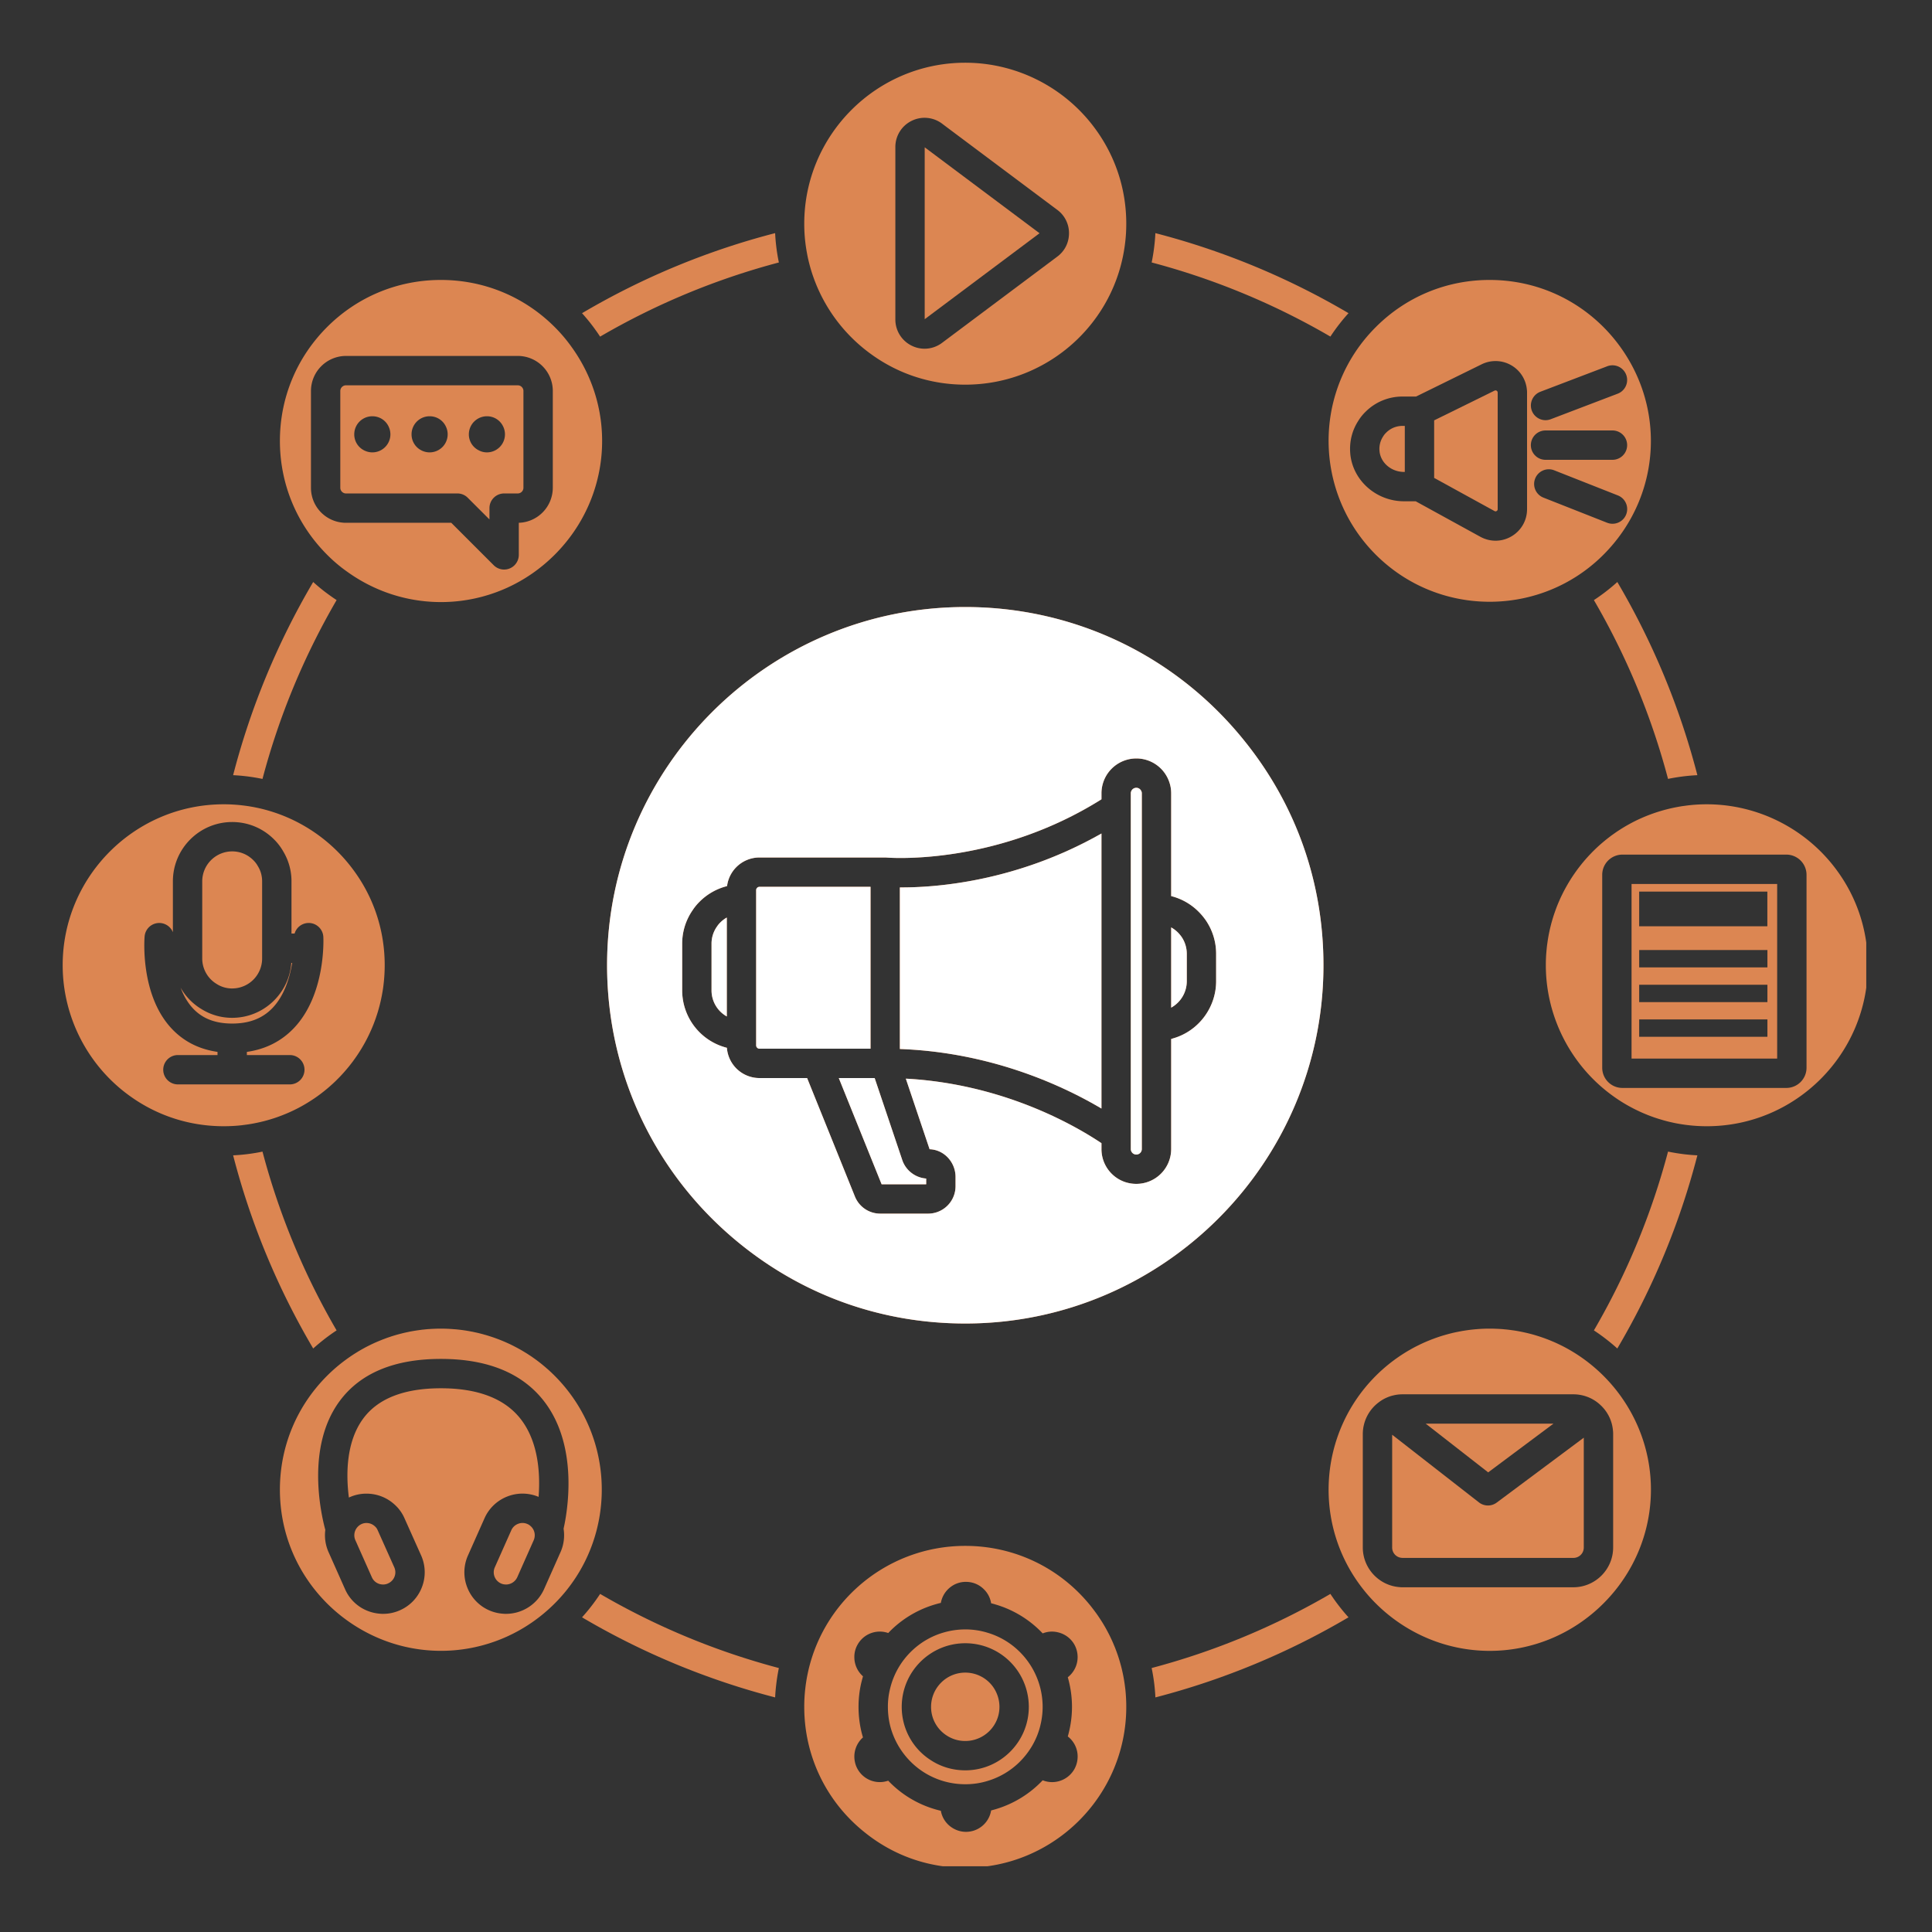 <svg xmlns="http://www.w3.org/2000/svg" width="441" height="441" version="1.0" viewBox="0 0 330.75 330.75"><rect x="0" y="0" width="330.75" height="330.75" fill="#333333" stroke="none"/><defs><clipPath id="a"><path d="M137 264h56v55.496h-56Zm0 0"/></clipPath><clipPath id="b"><path d="M264 137h55.496v56H264Zm0 0"/></clipPath><clipPath id="c"><path d="M10.73 137H66v56H10.73Zm0 0"/></clipPath><clipPath id="d"><path d="M137 10.73h56V66h-56Zm0 0"/></clipPath><clipPath id="e"><path d="M98.52 96.879h134.898v134.898H98.52Zm0 0"/></clipPath><clipPath id="f"><path d="M227 96.879h6.418V104H227Zm0 0"/></clipPath><clipPath id="g"><path d="M98.52 227H104v4.777h-5.48Zm0 0"/></clipPath><clipPath id="h"><path d="M227 227h6.418v4.777H227Zm0 0"/></clipPath><clipPath id="i"><path d="M98.52 96.879H104V104h-5.48Zm0 0"/></clipPath></defs><path fill="#dc8652" d="M197.797 39.91a33.124 33.124 0 0 1-.637 5.023 123.6 123.6 0 0 1 30.598 12.688 32 32 0 0 1 1.668-2.312c.449-.575.93-1.141 1.433-1.696a128.5 128.5 0 0 0-33.062-13.703m-64.914 2.211a31 31 0 0 1-.184-2.21 128.2 128.2 0 0 0-33.058 13.706q.75.834 1.437 1.703c.285.364.586.762.875 1.172.27.371.531.754.781 1.137a123.5 123.5 0 0 1 30.606-12.695 31 31 0 0 1-.457-2.813M57.625 227.758a123.5 123.5 0 0 1-12.687-30.606 32 32 0 0 1-5.028.637 128.3 128.3 0 0 0 13.707 33.066 36 36 0 0 1 1.7-1.43q1.254-.993 2.585-1.847-.14.09-.277.18m171.8 47.422a32 32 0 0 1-1.667-2.309 123.6 123.6 0 0 1-30.602 12.688q.293 1.395.461 2.812c.082.73.149 1.469.18 2.219a128.5 128.5 0 0 0 33.062-13.715 28 28 0 0 1-1.433-1.695m-128.35 0a35 35 0 0 1-1.434 1.699 128.5 128.5 0 0 0 33.058 13.71c.035-.75.098-1.487.188-2.222.11-.949.261-1.887.449-2.805a123.5 123.5 0 0 1-30.598-12.69 34 34 0 0 1-1.664 2.308M56.468 101.934c-.38-.27-.766-.559-1.137-.848a33 33 0 0 1-1.715-1.45 128.6 128.6 0 0 0-13.707 33.071q1.12.054 2.219.184 1.419.17 2.809.457c2.835-10.727 7.093-21 12.69-30.618a32 32 0 0 1-1.16-.796m220.414-2.297a33 33 0 0 1-4.012 3.097 123.6 123.6 0 0 1 12.692 30.61 33 33 0 0 1 5.023-.637c-3-11.605-7.606-22.71-13.703-33.07m11.488 97.968a34 34 0 0 1-2.808-.457 123.4 123.4 0 0 1-12.692 30.61q1.187.779 2.313 1.668c.574.453 1.144.93 1.695 1.43a128.3 128.3 0 0 0 13.707-33.067 32 32 0 0 1-2.215-.184m0 0"/><g clip-path="url(#a)"><path fill="#dc8652" d="M192.637 289.05c0-.003 0-.01-.004-.01l-.012-.08a27 27 0 0 0-.707-3.757q-.116-.423-.238-.848-.078-.26-.16-.523c-.063-.195-.13-.387-.192-.578q-.075-.216-.152-.426c-.04-.117-.086-.23-.129-.344a15 15 0 0 0-.172-.449q-.099-.241-.203-.488c-.05-.129-.11-.258-.164-.387a14 14 0 0 0-.297-.648 18 18 0 0 0-.531-1.07 29 29 0 0 0-.453-.837c-.16-.277-.32-.55-.489-.824-.168-.27-.34-.535-.52-.804a22 22 0 0 0-.542-.79c-.145-.19-.285-.386-.43-.578a57 57 0 0 0-.441-.574c-5.254-6.601-13.11-10.387-21.551-10.387-13.984 0-25.75 10.45-27.375 24.309a27 27 0 0 0-.191 3.254c0 8.46 3.808 16.312 10.441 21.555 4.906 3.921 10.828 5.992 17.125 5.992 15.2 0 27.563-12.36 27.563-27.547 0-1.066-.06-2.129-.176-3.16m-9.64-1.171c.347 1.418.523 2.875.523 4.332 0 1.445-.176 2.898-.524 4.32-.059.25-.121.496-.195.742a4.32 4.32 0 0 1 1.668 3.829v.015a4.45 4.45 0 0 1-.563 1.79 4.4 4.4 0 0 1-3.8 2.183 4.4 4.4 0 0 1-1.602-.313 18.185 18.185 0 0 1-8.062 4.95c-.255.078-.508.144-.766.21a4.36 4.36 0 0 1-4.309 3.665c-.89 0-1.719-.278-2.402-.73A4.31 4.31 0 0 1 161.07 310c-.254-.059-.5-.125-.75-.195a18.06 18.06 0 0 1-8.265-4.961 4.35 4.35 0 0 1-5.211-1.938 4.1 4.1 0 0 1-.496-1.324 4.37 4.37 0 0 1 1.39-4.144 19 19 0 0 1-.218-.77 18.6 18.6 0 0 1-.543-4.457c0-1.54.187-3.047.562-4.484.063-.254.129-.5.203-.75a4.35 4.35 0 0 1-1.48-3.188 4.25 4.25 0 0 1 .582-2.289 4.354 4.354 0 0 1 5.215-1.934q.276-.292.57-.574a18.1 18.1 0 0 1 7.707-4.394q.358-.105.734-.188a4.38 4.38 0 0 1 1.864-2.863l.015-.012a4.25 4.25 0 0 1 2.418-.726c1.207 0 2.297.48 3.082 1.28a4.23 4.23 0 0 1 1.227 2.384c.265.066.531.136.789.218a18.15 18.15 0 0 1 8.039 4.938 4.26 4.26 0 0 1 2.621-.18 4.37 4.37 0 0 1 2.781 2.051c.39.688.578 1.441.578 2.184a4.36 4.36 0 0 1-1.683 3.453c.07.246.137.496.195.742m0 0"/></g><path fill="#dc8652" d="M213.223 127.059c-11.703-14.707-29.188-23.137-47.973-23.137-33.812 0-61.32 27.508-61.32 61.32 0 18.762 8.414 36.242 23.093 47.961 10.954 8.746 24.176 13.375 38.227 13.375 33.813 0 61.32-27.516 61.32-61.336 0-14.043-4.613-27.25-13.347-38.183m-5.028 40.918c0 4.511-3.011 8.53-7.328 9.78-.12.04-.246.079-.367.11v18.848a5.967 5.967 0 0 1-5.96 5.96c-.61 0-1.212-.09-1.798-.269-.012-.008-.023-.008-.035-.011a5.95 5.95 0 0 1-4.14-5.68v-1.008c-4.383-2.934-15.84-9.566-31.493-10.91a68 68 0 0 0-2-.137l4.07 12.086c1.11.035 2.16.484 2.981 1.281a4.84 4.84 0 0 1 1.46 3.465v1.582a4.7 4.7 0 0 1-4.694 4.696h-8.176a4.68 4.68 0 0 1-4.363-2.946l-8.176-20.265h-8.156a5.6 5.6 0 0 1-5.579-5.18 10.141 10.141 0 0 1-7.656-9.828v-8.004c0-2.04.61-4.004 1.762-5.688a9 9 0 0 1 1.219-1.492 10.13 10.13 0 0 1 4.703-2.672 5.6 5.6 0 0 1 5.55-4.898h21.512c.082 0 .168.004.246.012q.014.001.11.007c1.527.11 19.09 1.075 36.68-9.98v-1.031a5.967 5.967 0 0 1 5.96-5.961 5.95 5.95 0 0 1 5.668 4.097c.203.59.305 1.22.305 1.864v17.601a10.13 10.13 0 0 1 4.707 2.684c.457.457.875.957 1.266 1.527l.023.035a10.15 10.15 0 0 1 1.7 5.657Zm0 0"/><path fill="#dc8652" d="M149.031 151.82v27.715H130.02a.574.574 0 0 1-.57-.574v-26.57c0-.313.257-.57.57-.57ZM124.426 157.078v16.934a5.11 5.11 0 0 1-2.614-4.461v-8.004a5.05 5.05 0 0 1 .938-2.938 4.3 4.3 0 0 1 .566-.687 5.3 5.3 0 0 1 1.11-.844M195.473 135.805v60.91a.937.937 0 0 1-.946.937 1 1 0 0 1-.297-.047.94.94 0 0 1-.64-.89v-60.91a.94.94 0 0 1 .95-.938c.464 0 .776.332.886.656.004.016.012.032.015.047a.8.8 0 0 1 .032.235M188.566 142.691v47.086c-5.957-3.527-16.933-8.77-31.062-9.984a73 73 0 0 0-3.45-.211v-27.66c5.77.039 19.778-.852 34.512-9.23M203.172 163.305v4.672a5.18 5.18 0 0 1-2.672 4.527V158.77c.418.23.805.523 1.156.87.235.239.453.505.668.813a5.16 5.16 0 0 1 .848 2.852M158.559 201.762v.98h-7.63l-7.331-18.183h6.14l4.715 14.004c.59 1.8 2.242 3.062 4.106 3.199m0 0"/><g clip-path="url(#b)"><path fill="#dc8652" d="M314.504 149.059c-5.176-7.118-13.516-11.368-22.3-11.368-1.071 0-2.145.059-3.18.184q-.024-.001-.047.004c-.008 0-.008.004-.016.004-.04.008-.078.008-.113.012q-.151.018-.301.042c-.133.016-.262.036-.39.051-.169.024-.34.047-.505.078a29 29 0 0 0-1.449.282q-.485.105-.965.234c-.082.016-.164.04-.246.063q-.373.099-.734.21c-.125.032-.242.07-.363.11-.122.035-.247.078-.364.117a28 28 0 0 0-2.508.965q-1.085.476-2.117 1.05c-.117.063-.238.13-.351.196-.211.117-.414.238-.618.363a.2.2 0 0 0-.058.035q-.31.185-.61.383c-.062.035-.12.078-.18.113a21.327 21.327 0 0 0-.812.559c-.336.23-.66.477-.98.727-.086.062-.172.132-.254.199q-.206.159-.398.324a8 8 0 0 0-.286.238q-.292.244-.574.5a24 24 0 0 0-.914.86q-.223.215-.433.437l-.282.293c-.074.078-.152.16-.222.238-.157.176-.317.348-.47.524q-.217.246-.429.504c-.125.144-.242.293-.363.445-.02.02-.035.043-.055.067-.125.16-.254.324-.379.488-.09.117-.175.23-.261.351-.09.121-.172.239-.258.36-.043.058-.09.117-.125.18-.18.25-.348.503-.516.761q-.123.183-.234.367a13 13 0 0 0-.242.395q-.242.392-.465.8-.1.172-.192.348-.24.434-.457.88c-.183.366-.36.741-.523 1.12a23 23 0 0 0-.57 1.399c-.094.246-.18.496-.266.742-.043.113-.078.23-.117.348q-.06.17-.114.351-.073.239-.148.485c-.031.117-.066.238-.098.355-.011.043-.027.082-.035.125-.008.023-.012.047-.023.074-.024.09-.051.18-.07.278-.032.113-.06.234-.09.351q-.008.031-.016.063c-.02.078-.04.16-.055.238a13 13 0 0 0-.086.371q-.022.099-.039.191-.03.124-.054.254-.037.172-.067.344-.06.31-.11.625-.045.274-.085.555c-.012.086-.024.164-.035.25q-.064.45-.106.902-.018.171-.031.336a25 25 0 0 0-.11 2.453c0 8.774 4.243 17.106 11.352 22.281q.33.24.664.473c.125.086.25.168.375.254l.07.047c.118.074.235.152.348.223.192.12.387.246.586.363q.251.15.508.297t.52.289q.338.181.683.36c.133.066.262.132.395.194.09.043.175.09.27.13q.25.122.503.234c.008.004.012.008.02.011q.498.223 1.007.426.134.059.262.106.422.166.844.312.234.087.469.16c.18.059.355.118.53.168q.246.077.497.149.046.017.094.027.006.005.011.004c.09.031.184.055.27.078q.011.002.016.004c.03.012.058.016.086.023.16.043.316.086.476.125q.211.053.43.106l.43.094c.195.047.398.086.597.125q.169.034.344.062c.183.035.371.067.555.094q.21.034.418.062.086.014.171.028c.059.008.114.015.176.02q.169.023.344.042c1.059.13 2.148.192 3.242.192 15.2 0 27.563-12.364 27.563-27.563 0-5.875-1.817-11.472-5.262-16.183m-5.234 33.738a3.46 3.46 0 0 1-3.457 3.453h-28.067a3.457 3.457 0 0 1-3.453-3.453v-33.035a3.46 3.46 0 0 1 3.453-3.457h28.067a3.463 3.463 0 0 1 3.457 3.457Zm0 0"/></g><g clip-path="url(#c)"><path fill="#dc8652" d="M60.688 149.195c-4.524-6.3-11.504-10.422-19.149-11.312a27 27 0 0 0-3.242-.192c-15.2 0-27.567 12.36-27.567 27.551 0 8.848 4.297 17.219 11.5 22.387 4.696 3.387 10.254 5.176 16.067 5.176 1.074 0 2.144-.059 3.18-.18.015-.004.035-.004.054-.008 0 0 .004-.004.008-.004.078-.008.148-.02.223-.027.011 0 .023-.004.035-.004q.059-.005.117-.016.016-.001.04-.007.192-.023.386-.051a21 21 0 0 0 1.601-.285c.118-.02.239-.047.352-.075a8 8 0 0 0 .43-.097c.207-.051.414-.098.62-.153a31 31 0 0 0 1.821-.546q.433-.147.848-.305.317-.117.629-.246.364-.145.722-.301c.239-.102.477-.215.711-.324a27 27 0 0 0 1.453-.738q.17-.093.34-.192.167-.09.332-.191.17-.096.332-.196.334-.204.657-.41.327-.21.644-.426c.121-.082.238-.16.352-.246q.14-.093.28-.199.268-.194.536-.398c.156-.118.309-.243.465-.36q.111-.095.222-.183.047-.042.098-.082.154-.123.3-.246.095-.084.188-.16.346-.305.688-.614.171-.156.336-.312c.129-.125.258-.25.379-.371.004-.004.011-.012.011-.016q.147-.141.293-.29.183-.185.352-.366c.094-.098.18-.192.27-.29l.007-.007q.24-.263.473-.531c.02-.02.035-.036.05-.059.165-.188.321-.379.481-.57q.164-.194.32-.399.154-.194.301-.387.224-.285.422-.574c.094-.125.188-.258.274-.386.039-.047.07-.098.101-.145a23.53 23.53 0 0 0 .637-.973c.086-.129.164-.261.242-.39q.147-.245.29-.496a25 25 0 0 0 1.093-2.106c.086-.183.172-.375.254-.562q.25-.563.473-1.145.11-.288.214-.582.06-.147.106-.293.049-.146.097-.293.188-.544.344-1.101l.07-.246c.07-.258.141-.516.204-.782q.097-.387.183-.785c.016-.086.035-.168.051-.254.078-.36.14-.722.203-1.082q.052-.31.098-.62v-.013q.045-.316.078-.632.034-.287.062-.567.007-.103.02-.207c0-.027.004-.05.004-.078q.017-.166.027-.336c0-.016.004-.027.004-.043l.012-.18c0-.058.008-.113.012-.175q.007-.083.007-.176l.012-.172q.013-.28.02-.566.01-.37.011-.739c0-5.816-1.789-11.367-5.171-16.043m-10.38 26.817c-2.14 2.246-4.84 3.61-8.046 4.066v.543h7.351a2.513 2.513 0 0 1 2.516 2.512 2.513 2.513 0 0 1-2.516 2.512H30.457a2.512 2.512 0 0 1 0-5.024h6.781v-.543c-3.203-.46-5.867-1.828-7.945-4.09-5.305-5.773-4.57-15.281-4.535-15.68a2.514 2.514 0 0 1 4.84-.714v-8.715c0-5.598 4.554-10.152 10.152-10.152 2.707 0 5.254 1.058 7.172 2.98a9.4 9.4 0 0 1 1.558 2.035 9.9 9.9 0 0 1 1.422 5.137v8.941h.532a2.51 2.51 0 0 1 2.289-1.808c1.382-.07 2.562 1 2.632 2.386.02.399.422 9.872-5.046 15.614m0 0"/></g><path fill="#dc8652" d="M50.016 164.844c-.407 2.492-1.317 5.57-3.348 7.703-1.715 1.8-3.977 2.68-6.918 2.68-2.91 0-5.117-.86-6.75-2.63-.934-1.015-1.61-2.245-2.086-3.523a10.06 10.06 0 0 0 3.676 3.735 9.85 9.85 0 0 0 5.16 1.437c5.344 0 9.738-4.148 10.121-9.402Zm0 0"/><g clip-path="url(#d)"><path fill="#dc8652" d="M187.629 22.223c-5.168-7.192-13.531-11.485-22.379-11.485-15.203 0-27.566 12.364-27.566 27.563 0 1.066.058 2.129.183 3.16v.012q.004.029.008.062.041.357.094.715c.023.16.047.324.078.484q-.001.02.004.043c.02.13.043.254.066.383 0 .004.004.012.004.02q.042.242.09.484c.043.234.094.465.144.7q-.001.001.004.003.07.304.145.61l.07.27a26 26 0 0 0 .613 2.026q.082.236.168.465c.067.188.133.375.211.555.036.11.082.21.125.316.043.114.09.223.137.336.04.098.078.192.125.29q.111.262.234.527c.098.21.2.425.301.636a27.753 27.753 0 0 0 1.012 1.875 27.65 27.65 0 0 0 7.668 8.387c4.695 3.395 10.254 5.192 16.082 5.192 13.984 0 25.754-10.454 27.371-24.317.129-1.058.191-2.144.191-3.234 0-5.82-1.792-11.38-5.183-16.078m-6.637 21.718-19.707 14.746a4.97 4.97 0 0 1-2.996 1.012 5 5 0 0 1-2.238-.531 4.99 4.99 0 0 1-2.77-4.484V25.18a4.98 4.98 0 0 1 2.77-4.485 4.98 4.98 0 0 1 5.238.48l.637.481L181 35.926a4.93 4.93 0 0 1 2.008 4.004c0 1.601-.73 3.058-2.016 4.011m0 0"/></g><path fill="#dc8652" d="M277.32 59.293a28 28 0 0 0-2.812-3.297c-5.203-5.207-12.125-8.07-19.492-8.07-7.364 0-14.282 2.863-19.485 8.07a28 28 0 0 0-2.164 2.426c-8.648 10.953-7.722 26.66 2.164 36.539a28 28 0 0 0 3.332 2.84c9.93 7.203 23.586 6.922 33.207-.672a27 27 0 0 0 2.438-2.168c5.37-5.371 8.117-12.398 8.117-19.469 0-5.64-1.746-11.312-5.305-16.199m-13.625 7.777 11.457-4.367a2.512 2.512 0 1 1 1.79 4.695l-11.458 4.368a2.5 2.5 0 0 1-.894.168 2.515 2.515 0 0 1-.895-4.863m-2.27 20.094c0 1.922-.988 3.66-2.64 4.64-.855.508-1.8.762-2.75.762a5.44 5.44 0 0 1-2.59-.664l-11.082-6.086h-1.992c-4.789 0-8.836-3.605-9.215-8.214-.16-1.977.305-3.887 1.356-5.524a8 8 0 0 1 1.258-1.578 8.9 8.9 0 0 1 6.312-2.613h2.34l11.219-5.516a5.38 5.38 0 0 1 5.086.164 5.37 5.37 0 0 1 2.668 4.168c.03.223.03.395.03.496Zm3.165-13.473h11.457a2.513 2.513 0 0 1 0 5.027H264.59a2.513 2.513 0 0 1 0-5.027m11.457 15.973q-.464 0-.922-.176l-10.898-4.3a2.51 2.51 0 0 1-1.414-3.262 2.51 2.51 0 0 1 3.257-1.414l10.899 4.3a2.512 2.512 0 0 1-.922 4.852M97.863 238.95a27.4 27.4 0 0 0-2.894-3.41 8 8 0 0 0-.38-.372 11 11 0 0 0-.386-.367 15 15 0 0 0-.46-.418c-.04-.031-.075-.067-.114-.098a19 19 0 0 0-.61-.52q0 0-.003-.007c-.012-.004-.016-.012-.028-.02l-.258-.21c-.128-.106-.261-.208-.39-.31a25 25 0 0 0-1.113-.816 8 8 0 0 0-.493-.336c-.21-.144-.433-.285-.648-.421q-.329-.2-.656-.395c-.004-.008-.008-.008-.012-.012-.047-.027-.094-.05-.14-.078q-.48-.28-.966-.531a29 29 0 0 0-1.21-.606q-.189-.085-.383-.171c-.125-.055-.254-.114-.38-.165q-.169-.074-.339-.144-.167-.07-.332-.133c-.172-.07-.34-.137-.516-.2q-.275-.104-.558-.202c-.16-.059-.328-.11-.492-.164-.055-.024-.114-.04-.168-.055q-.048-.019-.094-.031c-.168-.055-.336-.11-.5-.156-.121-.04-.242-.07-.363-.102-.02-.008-.036-.016-.055-.016q-.224-.069-.45-.125-.522-.141-1.05-.254c-.098-.023-.2-.042-.297-.062a3 3 0 0 0-.277-.059c-.09-.015-.184-.035-.278-.05-.21-.043-.43-.079-.64-.114a6 6 0 0 0-.356-.058c-.117-.02-.238-.032-.355-.051l-.352-.047-.222-.023a14 14 0 0 0-.91-.086c-.22-.02-.434-.035-.653-.047a7 7 0 0 0-.39-.024 27 27 0 0 0-.563-.02c-.219-.007-.445-.007-.668-.007-.344 0-.688.004-1.031.02-.29.011-.575.023-.864.046a16 16 0 0 0-1.023.09q-.175.012-.352.035s-.007 0-.011.004q-.235.03-.47.063-.231.03-.464.066-.221.035-.45.074a19 19 0 0 0-1.023.196q-.198.04-.398.086a7 7 0 0 0-.398.093l-.38.094-.437.117c-.144.04-.293.079-.437.125-.184.051-.371.11-.555.168q-.134.038-.262.086a9 9 0 0 0-.293.098 1 1 0 0 0-.133.043c-.09.031-.187.062-.277.098-.02.007-.035.011-.055.02q-.19.068-.382.144c-.18.066-.36.132-.536.207-.18.07-.355.144-.535.218q-.17.07-.347.153a8 8 0 0 0-.457.207c-.149.066-.305.14-.453.215-.079.039-.157.074-.235.117-.238.113-.473.238-.707.363a4 4 0 0 0-.277.152c-.012 0-.016.008-.028.012l-.09.051c-.18.098-.359.203-.535.305q-.323.192-.64.39c-.11.063-.211.133-.32.203-.106.063-.208.133-.317.207q-.315.205-.625.426c-.148.102-.289.203-.434.313q-.163.118-.328.242a27.573 27.573 0 0 0-2.91 2.527c-5.207 5.207-8.074 12.13-8.074 19.485 0 7.359 2.867 14.277 8.074 19.484a28 28 0 0 0 3.399 2.887c11.011 7.941 25.972 6.722 35.578-2.887a27 27 0 0 0 2.125-2.387l.035-.043v-.004c7.574-9.582 7.875-23.199.734-33.117m-1.379 22.757a7.15 7.15 0 0 1-.527 4.02l-.004.003-2.82 6.344a7.16 7.16 0 0 1-6.516 4.211c-.113 0-.293 0-.504-.023a7.067 7.067 0 0 1-6.113-4.48 7.06 7.06 0 0 1 .117-5.5l2.824-6.348a7.08 7.08 0 0 1 3.957-3.758 7.07 7.07 0 0 1 5.274.07c.016.004.023.008.035.012.293-3.88.008-9.336-3.031-13.278-2.719-3.527-7.324-5.312-13.7-5.312-6.285 0-10.765 1.746-13.3 5.191-2.95 4.008-2.95 9.602-2.45 13.52q.059-.03.122-.059a7 7 0 0 1 2.89-.613c1.778 0 3.473.652 4.774 1.832a6.8 6.8 0 0 1 1.746 2.406l2.832 6.328a7.06 7.06 0 0 1 .117 5.508 7.07 7.07 0 0 1-3.86 3.942 7 7 0 0 1-2.769.562c-.117 0-.305 0-.523-.023-2.637-.196-4.922-1.793-5.98-4.192l-2.821-6.34a7.1 7.1 0 0 1-.563-3.816v-.004c-.754-2.785-3.328-14.191 2.438-22.027 3.535-4.805 9.375-7.242 17.348-7.242 8.027 0 13.98 2.453 17.699 7.293 5.965 7.77 3.93 19.011 3.308 21.773M277.324 238.82a27.8 27.8 0 0 0-5.234-5.433c-.008-.004-.008-.012-.016-.012a22 22 0 0 0-.472-.367c-.164-.121-.32-.238-.485-.356a27 27 0 0 0-1.969-1.297 24 24 0 0 0-1.011-.578 21 21 0 0 0-.985-.507q-.136-.07-.273-.133a31 31 0 0 0-.824-.38l-.528-.222a22 22 0 0 0-.53-.215c-.177-.066-.356-.136-.536-.199l-.004-.004a30 30 0 0 0-2.168-.691q-.224-.06-.45-.117a19 19 0 0 0-.816-.192 26 26 0 0 0-1.886-.355l-.356-.047c-.125-.02-.254-.035-.379-.05a9 9 0 0 0-.558-.063 5 5 0 0 0-.34-.032q-.16-.021-.32-.03-.199-.018-.391-.028a13 13 0 0 0-.39-.02q-.405-.02-.81-.031c-.187-.004-.37-.004-.562-.004a25 25 0 0 0-1.926.066 1 1 0 0 0-.125.012c-.05.004-.101.004-.156.012a9 9 0 0 0-.445.039c-.23.02-.469.047-.7.074q-.557.072-1.109.16c-.168.024-.328.055-.492.086q-.246.042-.492.094-.488.094-.977.21-.177.047-.355.09a20 20 0 0 0-.613.165q-.24.066-.48.137-.282.082-.563.171c-.203.067-.41.137-.61.207-.203.067-.406.145-.605.22q-.293.105-.578.222-.302.118-.59.242c-.13.055-.254.11-.383.164q-.246.11-.492.227-.004-.001-.008.004a.3.3 0 0 0-.062.027q-.194.093-.387.191-.123.055-.246.121-.729.36-1.434.778c-.098.05-.191.11-.281.164-.094.05-.188.11-.277.168a15 15 0 0 0-.598.375q-.302.192-.59.394-.24.165-.477.332-.099.066-.199.145c-.074.05-.14.105-.215.16q-.416.306-.828.64-.233.187-.46.38c-.126.105-.247.207-.368.316-.023.02-.047.035-.066.059h-.004c-.028.027-.055.046-.078.074q-.087.071-.172.148c-.2.18-.403.364-.598.555-.156.144-.308.297-.46.45-9.884 9.886-10.813 25.589-2.165 36.53a27 27 0 0 0 2.164 2.434 28 28 0 0 0 3.301 2.82c4.887 3.555 10.559 5.301 16.195 5.301 7.078.004 14.11-2.75 19.48-8.121 5.376-5.375 8.126-12.406 8.126-19.48 0-5.641-1.746-11.313-5.309-16.2m-1.16 26.094c0 3.758-3.059 6.82-6.82 6.82h-29.215c-.129 0-.316 0-.531-.023-3.536-.27-6.293-3.242-6.293-6.797V245.52c0-2.211 1.07-4.274 2.867-5.547.035-.032.078-.063.117-.09l.227-.149c.355-.226.73-.414 1.117-.566q.116-.045.238-.09.334-.118.684-.195a6.6 6.6 0 0 1 1.574-.184h29.215c1.64 0 3.219.586 4.441 1.649q.051.046.102.093a6.72 6.72 0 0 1 2.254 4.551c.023.215.023.399.023.528ZM97.863 59.414a26.586 26.586 0 0 0-2.895-3.418c-5.202-5.207-12.124-8.07-19.488-8.07-7.359 0-14.285 2.863-19.488 8.07-5.207 5.207-8.074 12.125-8.074 19.484 0 7.356 2.867 14.278 8.074 19.48a26 26 0 0 0 2.418 2.153c0 .004.008.008.012.012.308.238.64.484.976.723 11.004 7.937 25.961 6.722 35.57-2.887 9.606-9.606 10.825-24.555 2.895-35.547m-3.226 24.082a6.013 6.013 0 0 1-5.82 6.004v5.492a2.515 2.515 0 0 1-2.512 2.512 2.51 2.51 0 0 1-1.778-.734l-7.27-7.27H59.239c-.16 0-.375 0-.62-.031a5.984 5.984 0 0 1-5.384-5.973V66.941a6.01 6.01 0 0 1 6.004-6.007h29.375a6 6 0 0 1 6.024 6.007ZM279.316 151.332v29.895h24.926v-29.895Zm1.305 1.309h21.942v5.937H280.62Zm21.953 24.855h-21.953v-2.973h21.953Zm0-5.941h-21.953v-2.973h21.953Zm0-5.942h-21.953v-2.968h21.953Zm0 0"/><path fill="#dc8652" d="M240.496 72.914v7.879h-.125c-2.195 0-4.039-1.582-4.207-3.602a3.85 3.85 0 0 1 .621-2.472 3 3 0 0 1 .48-.61q.02-.022.04-.039a3.9 3.9 0 0 1 2.777-1.156ZM256.398 67.266V87.16c0 .055 0 .219-.18.324a.33.33 0 0 1-.359.008l-8.984-4.933-1.355-.743v-9.851l10.34-5.09c.046-.02.183-.086.355.012a.34.34 0 0 1 .176.273q.004.052.007.106M177.965 39.93l-19.66 14.715V25.219ZM89.61 66.848a.99.99 0 0 0-.997-.887H59.238c-.539 0-.98.437-.98.98v16.555a.98.98 0 0 0 .91.98h19.129a2.5 2.5 0 0 1 1.777.735l3.719 3.715v-1.938a2.51 2.51 0 0 1 2.512-2.511h2.328c.539 0 .976-.438.976-.98V66.847M63.745 77.445a3.1 3.1 0 0 1-1.363-.32 3.05 3.05 0 0 1-1.735-2.766 3.09 3.09 0 0 1 3.098-3.097c1.223 0 2.274.695 2.77 1.73.199.406.32.871.32 1.367 0 1.7-1.387 3.086-3.09 3.086m9.809 0c-.496 0-.961-.12-1.368-.32a3.06 3.06 0 0 1-1.73-2.766 3.09 3.09 0 0 1 3.098-3.097c1.222 0 2.273.695 2.765 1.73.203.406.32.871.32 1.367a3.09 3.09 0 0 1-3.085 3.086m9.808 0c-.496 0-.96-.12-1.367-.336a3.04 3.04 0 0 1-1.73-2.75 3.1 3.1 0 0 1 3.097-3.097c1.223 0 2.27.695 2.766 1.73.203.406.32.871.32 1.367a3.09 3.09 0 0 1-3.086 3.086M44.875 150.879v13.21a5.13 5.13 0 0 1-5.125 5.13 4.87 4.87 0 0 1-2.555-.703q-.024-.018-.054-.036a5.09 5.09 0 0 1-2.52-4.39v-13.211a5.134 5.134 0 0 1 5.129-5.125c1.367 0 2.652.535 3.621 1.508.305.3.559.633.742.965.02.03.04.066.059.097.46.754.703 1.633.703 2.555M67.535 269.934a2.09 2.09 0 0 1-1.144 1.16l-.004.004a2.05 2.05 0 0 1-.809.164h-.012l-.113-.008a2.06 2.06 0 0 1-1.785-1.219l-2.828-6.355c-.473-1.051.008-2.297 1.074-2.778.25-.113.52-.172.824-.172.528 0 1.028.192 1.407.54l.039.035c.203.175.363.398.464.64l.016.035 2.836 6.34c.23.516.242 1.09.035 1.614M91.363 263.691l-2.812 6.329a2.13 2.13 0 0 1-1.93 1.242 1 1 0 0 0-.117-.008 2 2 0 0 1-.66-.14l-.035-.016a2.092 2.092 0 0 1-1.102-2.777l2.824-6.344c.227-.512.64-.907 1.168-1.106a2.04 2.04 0 0 1 1.594.035c.035.016.066.028.102.043q.238.123.464.332c.672.602.875 1.574.504 2.41M271.137 246.125v18.79a1.773 1.773 0 0 1-1.793 1.792h-29.262a1 1 0 0 0-.082-.008 1.767 1.767 0 0 1-1.668-1.785v-19.293l14.856 11.582a2.51 2.51 0 0 0 3.046.031Zm0 0"/><path fill="#dc8652" d="m265.945 243.723-11.175 8.34-10.696-8.34ZM178.117 289.066a13.3 13.3 0 0 0-3.648-6.375 13.1 13.1 0 0 0-5.45-3.187 12.9 12.9 0 0 0-3.769-.555c-1.215 0-2.414.168-3.57.492a13.1 13.1 0 0 0-5.575 3.172 13.2 13.2 0 0 0-3.695 6.348 12.7 12.7 0 0 0-.406 3.25c0 1.094.129 2.184.39 3.238a13.35 13.35 0 0 0 3.711 6.344 13.15 13.15 0 0 0 5.563 3.172c2.43.68 5.043.644 7.328-.055a13.15 13.15 0 0 0 5.473-3.191c1.812-1.77 3.074-3.965 3.644-6.364.254-1.046.383-2.101.383-3.144 0-1.055-.129-2.113-.379-3.145m-12.867 14.008c-2.156 0-4.223-.617-5.977-1.789-3.062-1.988-4.902-5.387-4.902-9.074 0-6.008 4.879-10.895 10.879-10.895 3.676 0 7.078 1.84 9.098 4.918a10.94 10.94 0 0 1 1.78 5.973c0 5.996-4.882 10.867-10.878 10.867m0 0"/><path fill="#dc8652" d="M171.102 292.21c0 3.224-2.625 5.84-5.852 5.84a5.76 5.76 0 0 1-3.219-.964 5.8 5.8 0 0 1-2.636-4.875c0-3.234 2.625-5.867 5.855-5.867 1.977 0 3.809.988 4.89 2.633.63.976.962 2.093.962 3.234m0 0"/><g clip-path="url(#e)"><path fill="#fff" d="M197.797 39.91a33.124 33.124 0 0 1-.637 5.023 123.6 123.6 0 0 1 30.598 12.688 32 32 0 0 1 1.668-2.312c.449-.575.93-1.141 1.433-1.696a128.5 128.5 0 0 0-33.062-13.703m-64.914 2.211a31 31 0 0 1-.184-2.21 128.2 128.2 0 0 0-33.058 13.706q.75.834 1.437 1.703c.285.364.586.762.875 1.172.27.371.531.754.781 1.137a123.5 123.5 0 0 1 30.606-12.695 31 31 0 0 1-.457-2.813M57.625 227.758a123.5 123.5 0 0 1-12.687-30.606 32 32 0 0 1-5.028.637 128.4 128.4 0 0 0 13.707 33.07 33.6 33.6 0 0 1 4.285-3.28q-.14.089-.277.179m171.8 47.422a32 32 0 0 1-1.667-2.309 123.4 123.4 0 0 1-30.602 12.688q.293 1.395.461 2.812c.082.73.149 1.469.18 2.219a128.5 128.5 0 0 0 33.062-13.715 28 28 0 0 1-1.433-1.695m-128.35 0a35 35 0 0 1-1.434 1.699 128.5 128.5 0 0 0 33.058 13.71c.035-.75.098-1.487.188-2.222.11-.949.261-1.887.449-2.805a123.5 123.5 0 0 1-30.598-12.69 34 34 0 0 1-1.664 2.308M56.468 101.934c-.38-.27-.766-.559-1.137-.848a33 33 0 0 1-1.715-1.45 128.6 128.6 0 0 0-13.707 33.071q1.12.054 2.219.184 1.419.17 2.809.457c2.835-10.727 7.093-21 12.69-30.618a32 32 0 0 1-1.16-.796m220.414-2.297a33 33 0 0 1-4.012 3.097 123.6 123.6 0 0 1 12.692 30.61 33 33 0 0 1 5.023-.637c-3-11.605-7.606-22.71-13.703-33.07m11.488 97.968a34 34 0 0 1-2.808-.457 123.4 123.4 0 0 1-12.692 30.61q1.187.779 2.313 1.668c.574.453 1.144.93 1.695 1.43a128.3 128.3 0 0 0 13.707-33.067 32 32 0 0 1-2.215-.184m0 0"/></g><path fill="#fff" d="M213.223 127.059c-11.703-14.707-29.188-23.137-47.973-23.137-33.812 0-61.32 27.508-61.32 61.32 0 18.762 8.414 36.242 23.093 47.961 10.954 8.746 24.176 13.375 38.227 13.375 33.813 0 61.32-27.516 61.32-61.336 0-14.043-4.613-27.25-13.347-38.183m-5.028 40.918c0 4.511-3.011 8.53-7.328 9.78-.12.04-.246.079-.367.11v18.848a5.967 5.967 0 0 1-5.96 5.96c-.61 0-1.212-.09-1.798-.269l-.035-.011a5.95 5.95 0 0 1-4.14-5.68v-1.008c-4.383-2.934-15.84-9.566-31.493-10.91a68 68 0 0 0-2-.137l4.07 12.086c1.11.035 2.16.484 2.981 1.281a4.84 4.84 0 0 1 1.46 3.465v1.582a4.7 4.7 0 0 1-4.694 4.696h-8.176a4.68 4.68 0 0 1-4.363-2.946l-8.176-20.265h-8.156a5.6 5.6 0 0 1-5.579-5.18 10.141 10.141 0 0 1-7.656-9.828v-8.004c0-2.04.61-4.004 1.762-5.688a9 9 0 0 1 1.219-1.492 10.13 10.13 0 0 1 4.703-2.672 5.6 5.6 0 0 1 5.55-4.898h21.512c.082 0 .168.004.246.012q.014.001.11.007c1.527.11 19.09 1.075 36.68-9.98v-1.031a5.967 5.967 0 0 1 5.96-5.961 5.95 5.95 0 0 1 5.668 4.097c.203.59.305 1.22.305 1.864v17.601a10.13 10.13 0 0 1 4.707 2.684c.457.457.875.957 1.266 1.527l.023.035a10.15 10.15 0 0 1 1.7 5.657Zm0 0"/><path fill="#fff" d="M149.031 151.82v27.715H130.02a.574.574 0 0 1-.57-.574v-26.57c0-.313.257-.57.57-.57ZM124.426 157.078v16.934a5.11 5.11 0 0 1-2.614-4.461v-8.004a5.05 5.05 0 0 1 .938-2.938 4.3 4.3 0 0 1 .566-.687 5.3 5.3 0 0 1 1.11-.844M195.473 135.805v60.91a.937.937 0 0 1-.946.937 1 1 0 0 1-.297-.047.94.94 0 0 1-.64-.89v-60.91a.94.94 0 0 1 .95-.938c.464 0 .776.332.886.656.004.016.012.032.015.047a.8.8 0 0 1 .032.235M188.566 142.691v47.086c-5.957-3.527-16.933-8.77-31.062-9.984a73 73 0 0 0-3.45-.211v-27.66c5.77.039 19.778-.852 34.512-9.23M203.172 163.305v4.672a5.18 5.18 0 0 1-2.672 4.527V158.77c.418.23.805.523 1.156.87.235.239.453.505.668.813a5.16 5.16 0 0 1 .848 2.852M158.559 201.762v.98h-7.63l-7.331-18.183h6.14l4.715 14.004c.59 1.8 2.242 3.062 4.106 3.199m0 0"/><g clip-path="url(#f)"><path fill="#fff" d="M277.32 59.293A27.5 27.5 0 0 0 274.508 56c-5.203-5.21-12.125-8.074-19.492-8.074-7.364 0-14.282 2.863-19.485 8.074a27 27 0 0 0-2.164 2.422c-8.648 10.953-7.722 26.66 2.164 36.539a28 28 0 0 0 3.332 2.844c9.93 7.199 23.586 6.922 33.207-.676a27 27 0 0 0 2.438-2.168c5.37-5.371 8.117-12.395 8.117-19.469 0-5.64-1.746-11.312-5.305-16.199m-13.625 7.777 11.457-4.367a2.512 2.512 0 1 1 1.79 4.695l-11.458 4.368a2.5 2.5 0 0 1-.894.168 2.515 2.515 0 0 1-.895-4.863m-2.27 20.094c0 1.922-.988 3.66-2.64 4.64-.855.508-1.8.762-2.75.762a5.44 5.44 0 0 1-2.59-.664l-11.082-6.086h-1.992c-4.789 0-8.836-3.605-9.215-8.214-.16-1.977.305-3.887 1.356-5.524a8 8 0 0 1 1.258-1.578 8.9 8.9 0 0 1 6.312-2.613h2.34l11.219-5.516a5.38 5.38 0 0 1 5.086.164 5.37 5.37 0 0 1 2.668 4.168c.03.223.03.395.03.496Zm3.165-13.473h11.457a2.513 2.513 0 0 1 0 5.027H264.59a2.513 2.513 0 0 1 0-5.027m11.457 15.973q-.464 0-.922-.176l-10.898-4.3a2.51 2.51 0 0 1-1.414-3.262 2.503 2.503 0 0 1 3.257-1.41l10.899 4.296a2.512 2.512 0 0 1-.922 4.852m0 0"/></g><g clip-path="url(#g)"><path fill="#fff" d="M97.863 238.95a27.4 27.4 0 0 0-2.894-3.41 8 8 0 0 0-.38-.372 17 17 0 0 0-.386-.367 15 15 0 0 0-.46-.418c-.04-.031-.075-.067-.114-.098a19 19 0 0 0-.61-.52q0 0-.003-.007c-.012-.004-.016-.012-.028-.02l-.258-.21c-.128-.106-.261-.208-.39-.31a25 25 0 0 0-1.113-.816 8 8 0 0 0-.493-.336c-.21-.144-.433-.285-.648-.421q-.329-.2-.656-.395c-.004-.008-.008-.008-.012-.008-.047-.031-.094-.054-.14-.082q-.48-.28-.966-.531a29 29 0 0 0-1.21-.606q-.189-.085-.383-.171c-.125-.055-.254-.114-.38-.165q-.169-.074-.339-.144-.167-.07-.332-.133c-.172-.07-.34-.137-.516-.2q-.275-.104-.558-.202c-.16-.059-.328-.11-.492-.164-.055-.024-.114-.04-.168-.055q-.048-.019-.094-.031c-.168-.055-.336-.11-.5-.156-.121-.04-.242-.07-.363-.102-.02-.008-.036-.016-.055-.016q-.224-.069-.45-.125-.522-.141-1.05-.254c-.098-.023-.2-.042-.297-.062a3 3 0 0 0-.277-.059c-.09-.015-.184-.035-.278-.05-.21-.043-.43-.079-.64-.114a6 6 0 0 0-.356-.058c-.117-.02-.238-.032-.355-.047q-.176-.029-.352-.05l-.222-.024a14 14 0 0 0-.91-.086c-.22-.02-.434-.035-.653-.047a7 7 0 0 0-.39-.024 27 27 0 0 0-.563-.02c-.219-.007-.445-.007-.668-.007-.344 0-.688.004-1.031.02-.29.011-.575.023-.864.046a16 16 0 0 0-1.023.09q-.175.011-.352.04h-.011q-.235.027-.47.062-.231.03-.464.066-.221.035-.45.074a19 19 0 0 0-1.023.196q-.198.04-.398.086a7 7 0 0 0-.398.093l-.38.094-.437.117c-.144.04-.293.079-.437.125-.184.051-.371.11-.555.168q-.134.038-.262.086a9 9 0 0 0-.293.098 1 1 0 0 0-.133.043c-.09.031-.187.062-.277.098-.02.007-.035.011-.055.023q-.19.065-.382.14c-.18.067-.36.133-.536.208-.18.07-.355.144-.535.218q-.17.07-.347.153a8 8 0 0 0-.457.207c-.149.066-.305.14-.453.215-.079.039-.157.074-.235.117-.238.113-.473.238-.707.363a4 4 0 0 0-.277.152c-.012 0-.016.008-.028.012l-.09.051c-.18.098-.359.203-.535.305q-.323.192-.64.39c-.11.063-.211.133-.32.203-.106.067-.208.133-.317.207q-.315.205-.625.426c-.148.102-.289.203-.434.313q-.163.118-.328.242a27.573 27.573 0 0 0-2.91 2.527c-5.207 5.211-8.074 12.13-8.074 19.485 0 7.359 2.867 14.277 8.074 19.484a28 28 0 0 0 3.399 2.887c11.011 7.941 25.972 6.722 35.578-2.887a27 27 0 0 0 2.125-2.387l.035-.043v-.004c7.574-9.582 7.875-23.199.734-33.117m-1.379 22.757a7.15 7.15 0 0 1-.527 4.02l-.004.003-2.82 6.344a7.16 7.16 0 0 1-6.516 4.211c-.113 0-.293 0-.504-.023a7.067 7.067 0 0 1-6.113-4.48 7.06 7.06 0 0 1 .117-5.5l2.824-6.348a7.08 7.08 0 0 1 3.957-3.758 7.07 7.07 0 0 1 5.274.07c.016.004.023.012.035.012.293-3.88.008-9.336-3.031-13.278-2.719-3.527-7.324-5.312-13.7-5.312-6.285 0-10.765 1.746-13.3 5.191-2.95 4.008-2.95 9.602-2.45 13.52q.059-.03.122-.059a7 7 0 0 1 2.89-.613c1.778 0 3.473.652 4.774 1.832a6.8 6.8 0 0 1 1.746 2.406l2.832 6.328a7.06 7.06 0 0 1 .117 5.508 7.07 7.07 0 0 1-3.86 3.942 7 7 0 0 1-2.769.562c-.117 0-.305 0-.523-.023-2.637-.196-4.922-1.793-5.98-4.192l-2.821-6.34a7.1 7.1 0 0 1-.563-3.816v-.004c-.754-2.785-3.328-14.191 2.438-22.027 3.535-4.805 9.375-7.242 17.348-7.242 8.027 0 13.98 2.453 17.699 7.293 5.965 7.77 3.93 19.011 3.308 21.773m0 0"/></g><g clip-path="url(#h)"><path fill="#fff" d="M277.324 238.82a27.8 27.8 0 0 0-5.234-5.433c-.008-.004-.008-.012-.016-.012a22 22 0 0 0-.472-.367c-.164-.121-.32-.238-.485-.356a27 27 0 0 0-1.969-1.297 26.09 26.09 0 0 0-1.996-1.086q-.136-.069-.273-.132a31 31 0 0 0-.824-.38l-.528-.222a22 22 0 0 0-.53-.215c-.177-.066-.356-.136-.536-.199l-.004-.004a30 30 0 0 0-2.168-.691q-.224-.06-.45-.117a19 19 0 0 0-.816-.192 24 24 0 0 0-2.242-.402c-.125-.02-.254-.035-.379-.05-.183-.028-.375-.044-.558-.063a5 5 0 0 0-.34-.032q-.16-.021-.32-.03-.199-.018-.391-.028a13 13 0 0 0-.39-.02q-.405-.02-.81-.031c-.187-.004-.37-.004-.562-.004a25 25 0 0 0-1.926.066 1 1 0 0 0-.125.012c-.05.004-.101.004-.156.012a9 9 0 0 0-.445.039c-.23.02-.469.047-.7.074q-.557.072-1.109.16c-.168.024-.328.055-.492.086q-.246.042-.492.094-.488.094-.977.21-.177.047-.355.09a20 20 0 0 0-.613.165q-.24.066-.48.137-.282.082-.563.171c-.203.067-.41.137-.61.207-.203.067-.406.145-.605.22q-.293.105-.578.222-.302.118-.59.242c-.13.055-.254.11-.383.164q-.246.11-.492.227-.004-.001-.008.004a.3.3 0 0 0-.062.027q-.194.093-.387.191-.123.055-.246.121-.729.36-1.434.778c-.098.05-.191.11-.281.164-.094.05-.188.11-.277.168a15 15 0 0 0-.598.375q-.302.192-.59.394-.24.165-.477.332-.099.066-.199.145c-.074.05-.14.105-.215.16q-.416.306-.828.64-.233.187-.46.38-.188.157-.368.316c-.023.02-.047.035-.066.059h-.004c-.028.027-.055.046-.078.074q-.087.071-.172.148c-.2.18-.403.364-.598.555-.156.144-.308.297-.46.45-9.884 9.886-10.813 25.589-2.165 36.53a27 27 0 0 0 2.164 2.434 28 28 0 0 0 3.301 2.82c4.887 3.555 10.559 5.301 16.195 5.301 7.078.004 14.11-2.75 19.48-8.121 5.376-5.375 8.126-12.406 8.126-19.48 0-5.641-1.746-11.313-5.309-16.2m-1.16 26.094a6.827 6.827 0 0 1-6.82 6.82h-29.215c-.129 0-.316 0-.531-.023-3.536-.27-6.293-3.242-6.293-6.797V245.52c0-2.211 1.07-4.274 2.867-5.547.035-.032.078-.059.117-.09l.227-.149c.355-.226.73-.414 1.117-.566q.116-.045.238-.09.334-.118.684-.195a6.6 6.6 0 0 1 1.574-.184h29.215c1.64 0 3.219.586 4.441 1.649q.051.046.102.093a6.72 6.72 0 0 1 2.254 4.551c.023.215.023.399.023.528Zm0 0"/></g><g clip-path="url(#i)"><path fill="#fff" d="M97.863 59.414a26.586 26.586 0 0 0-2.895-3.418c-5.202-5.207-12.124-8.07-19.488-8.07-7.359 0-14.285 2.863-19.488 8.07-5.207 5.207-8.074 12.125-8.074 19.484 0 7.356 2.867 14.278 8.074 19.48a26 26 0 0 0 2.418 2.153c0 .004.008.008.012.012.308.238.64.484.976.723 11.004 7.937 25.961 6.722 35.57-2.887 9.606-9.606 10.825-24.555 2.895-35.547m-3.226 24.082a6.013 6.013 0 0 1-5.82 6.004v5.492a2.515 2.515 0 0 1-2.512 2.512 2.51 2.51 0 0 1-1.778-.734l-7.27-7.27H59.239c-.16 0-.375 0-.62-.031a5.984 5.984 0 0 1-5.384-5.973V66.941a6.01 6.01 0 0 1 6.004-6.007h29.375a6 6 0 0 1 6.024 6.007Zm0 0"/></g></svg>